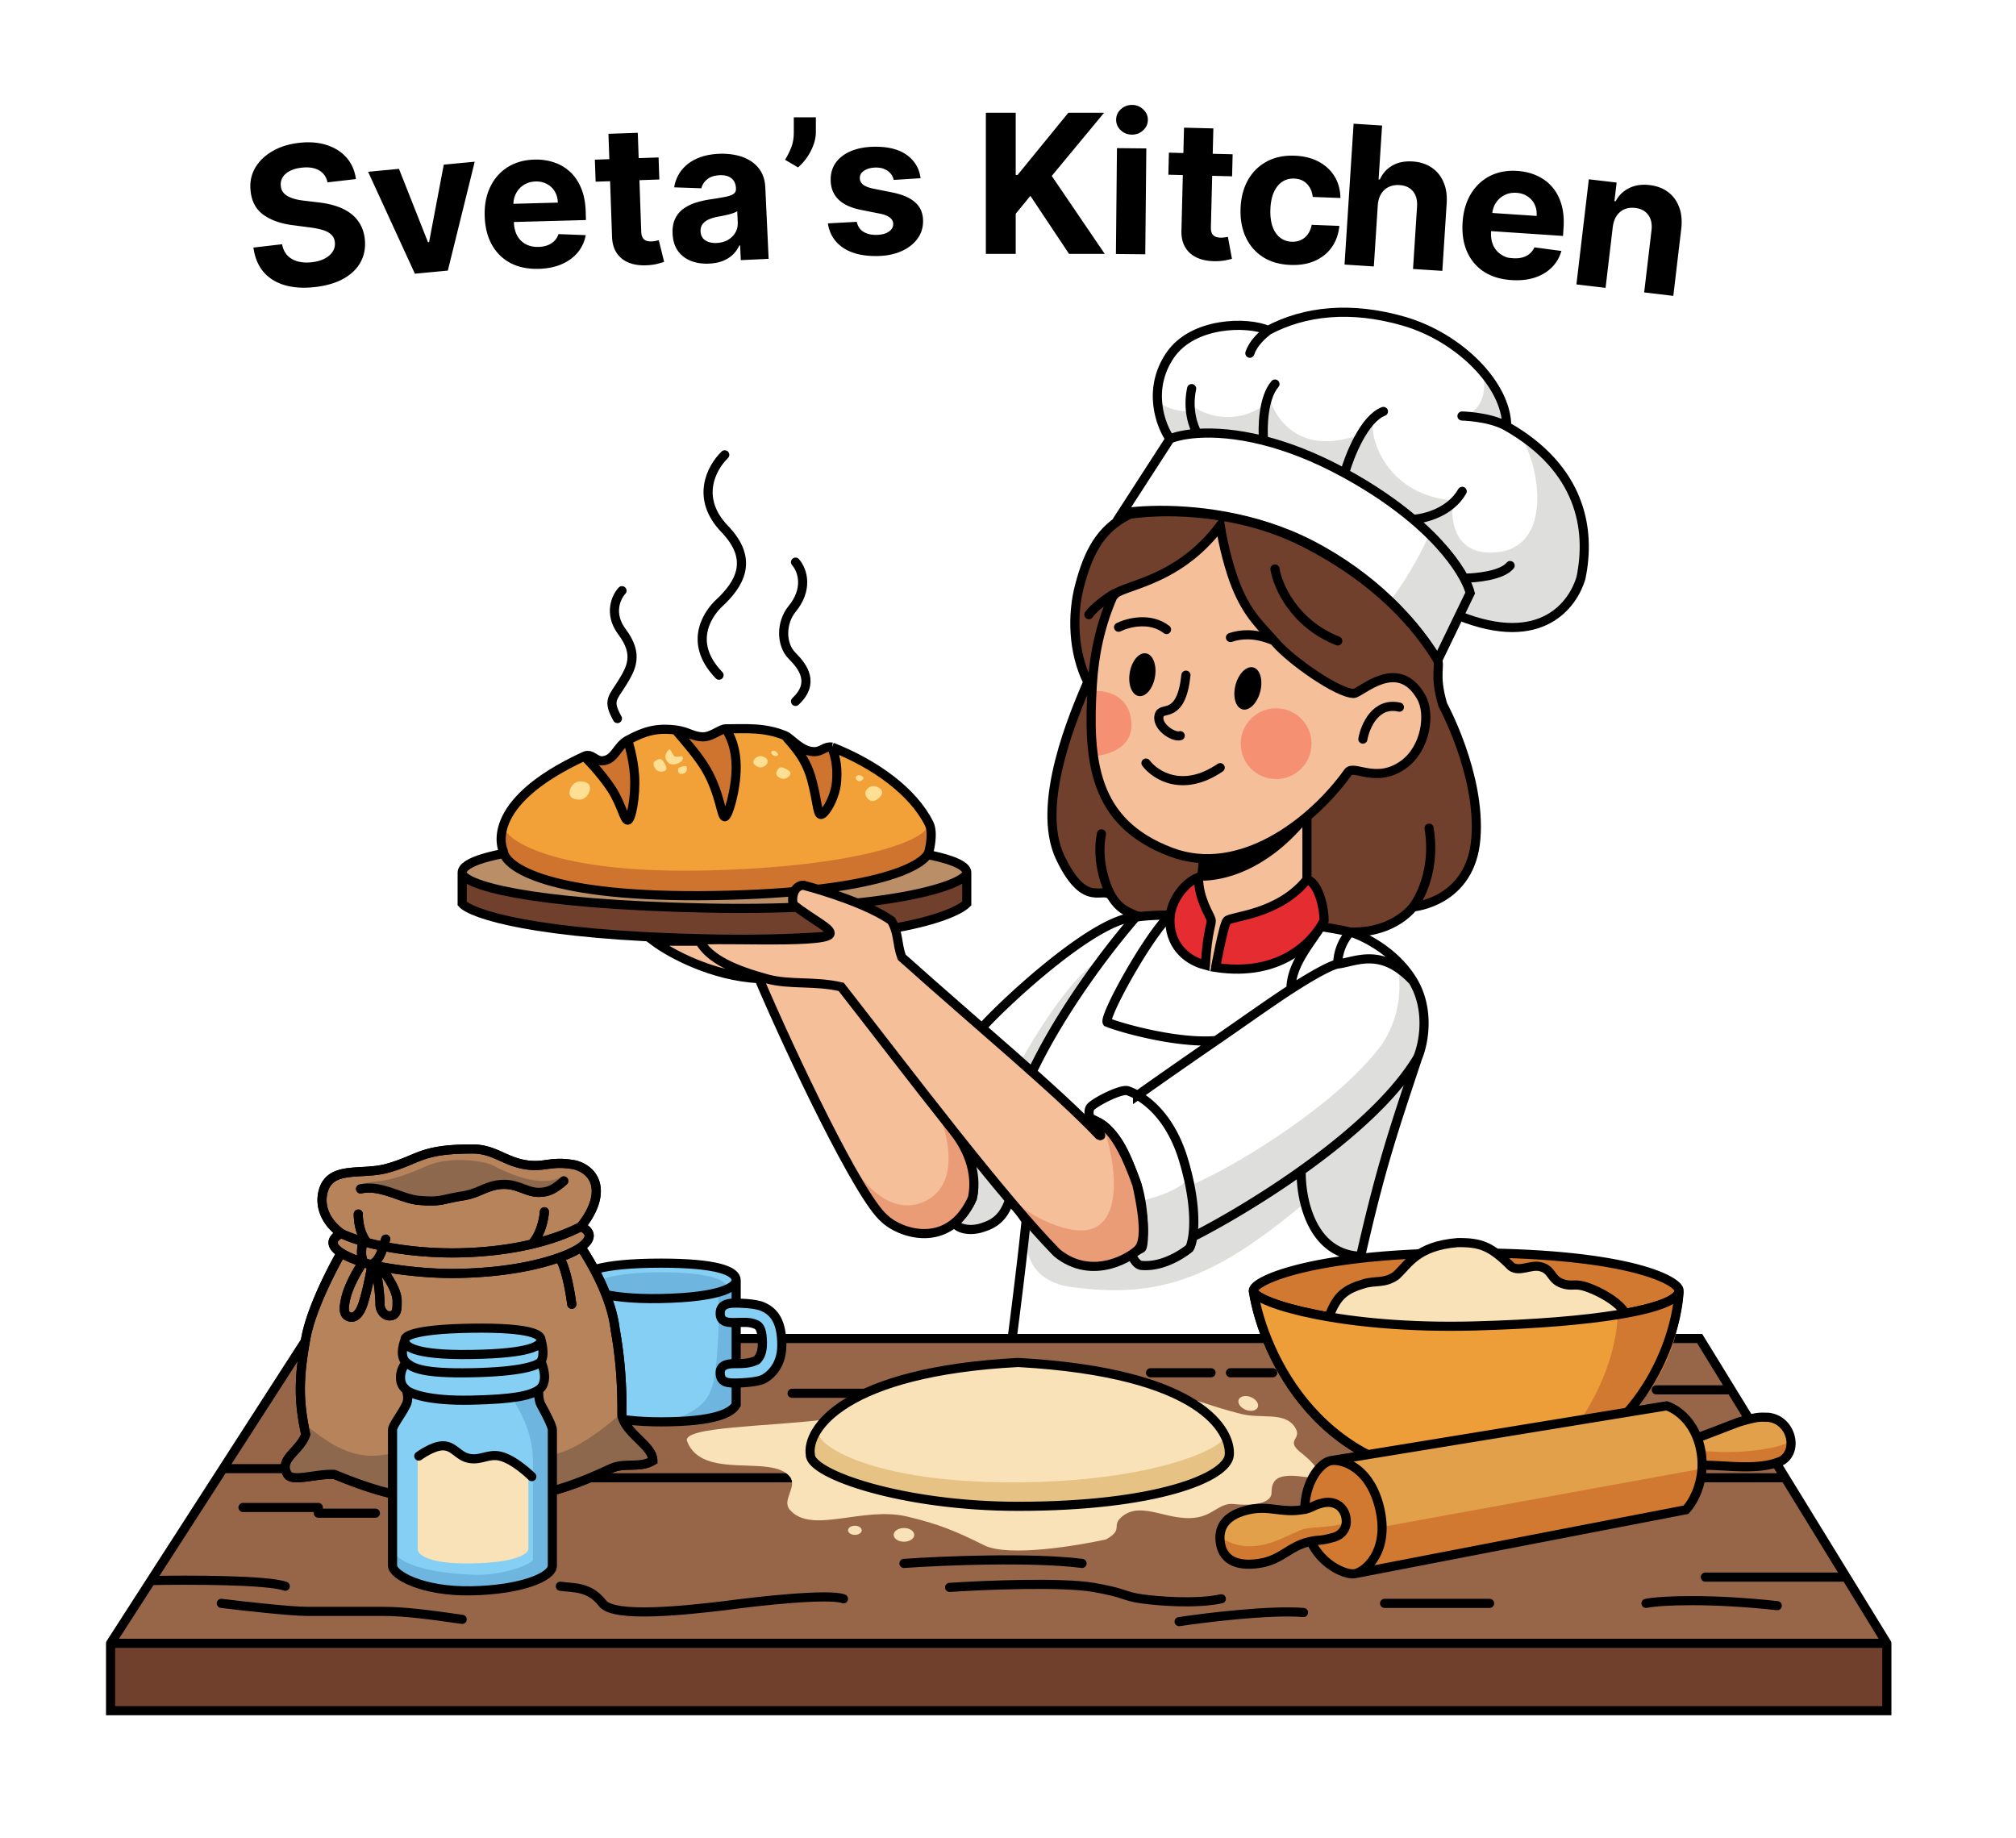 <svg xmlns="http://www.w3.org/2000/svg" fill="none" viewBox="0 0 883 805"><g filter="url(#a)"><path fill="#fff" d="M103.934 49.189c-14.419 14.795-14.502 34-6.5 52.5-5.502 19.5.099 39.077 18 44 19.998 5.5 31.998-2.5 49.5-9 5.998 2.5 13.8 6.309 23 5.5 8.379-.737 10.998-7 23-7 12.001 0 11.121 7.122 21 7 11.204-.139 18.498-11 26.5-11s9.969 7.49 17.5 8.5c7.063.947 11.498 0 18-3 0 0 11.498-4 22.5-2.5 11.001 1.5 12.498 4 17.998 2.5 15.002-6.5 7.502-9.5 19-10 8.5 0 16.24 8.972 30.002 7.5 11.553-1.236 22.498-12.5 27-12.5s6.1 10.1 14.5 12.5c8.399 2.4 21.166-1 26.5-3s12.498 4.5 24.998 0c6.162-2.219 4.5 6 17.502 3-4.002 10-10.977 14.226-14 25-3.483 12.408 4.998 21 0 33-10.002 20.5-26.843 29.737-33 53.5-5.241 20.225 1.771 32.682 0 53.5-.766 9-20.502 44-12.5 65-4.248-2.596-6.142-4.826-9.5-8.5-7.959-8.708-7.999-17.5-14.5-26.5s-25.002-19.5-40.5-22c6.498-25.5-7.167-27.834-4-32.5s8.399-17.8 4-33c-4.4-15.2-20.002-20-33.5-15.5 0-5 0-8.5-6.5-11 9.2-8.8 8.501-26.5 0-33-8.502-6.5-26.677-4.953-38.5 4.5-18.013 14.401-9.002 41.5 2.5 59 4.498 5.5-5 21.5-5 4.5s-13-24-32.502-11c-20.321 13.546-14.332 36.833-9.498 48-7.502 9-7.502 12-6 24-7.274 10.472-14.502 7-29 15-5.502 4-13.002 13.5-15 29.5-9.502 4-15 7-21 16-8.452 14.475 6 42.5 6 42.5 13.498 20 54.499 11.128 89 20 17.498 4.5 35.702 9 40 15 26.498 37 18.782 73.498 54.5 100 8.578 6.365 16.998 8.5 23.498 14-20-2.5-30.498 0-30.498 0s-10.83-9.178-18.5-14c-20.597-12.948-45.5-22-59-20-.167-7.167-1.093-22.405-10-32-10.767-11.598-39-11-39-11s-20.98-8.15-35-8c-15.396.164-30.167 6.666-38 10.5-7.834 3.833-32.48 3.546-41 19-7.846 14.229 5.814 25.496 3 41.5-2.055 11.682-3.964 18.602-10.5 28.5-35.002 53-46.002 71.5-87.5 134.5-1 3-1.468 40.5 0 43 2 19.499 21 18 21 18h784.999s20.73 0 21.5-19c.771-19 0-41.5 0-41.5-1.2-3.6-47-75-47-75-4.5-8.5 2.394-14.5-4.5-24.5-7.927-11.5-22-13-22-13-11.5-13-14.034-19.239-21.5-32.5-5.868-10.426-3.499-22.5-13.5-27.5-34.499-12.5-47.519-7.746-78-12.5-23.499-9.5-21.499-11.5-39-6 7.001-39.5 14.501-44.5 19.5-72 2.273-12.5-14.499-27.542-8-33.5 18.001-16.5 30-24.501 30-51 0-36.501-9.999-45.5-16.5-65 50.501-4.5 61.406-28.025 64-63 2.374-32-19.499-55.5-36.5-65.5-2.499-19.5-7.499-20.5-14-26 4.074-3.968 8.369-3.213 14-4 9.001 4 18.001 7.5 28.5 4 11.118 1.462 18.051 7.569 28.5 3.5 7.501-2.921 14.001-7.5 16.5-15.5 4-20.5 4-29.5 4-49 0-10.5-10.999-21-20.5-24.5-20.5-7-49.5-2.5-49.5-2.5l-.101-.034c-7.447-2.483-12.861-4.287-21.399-4.466-9.533-.2-14.619 6.217-24 4.5-7.301-1.337-10.499-4.5-14.999-8.5-5-17.5-15.5-21.5-27.5-21.5-14.894 0-24 2.5-29.501 21.5-7.999-2-13.499-1.5-18 0-1-1.334-6.665-9.242-13-12-7.698-3.352-15.499-2.5-21.499 0-1.5-4.5-7.358-12.95-15.5-14.5-10.5-2-14.109.565-21.5 5-12.5-2-17.5-1-25.5 3-5-1.667-20.074-8.876-30.5-3-9.817 5.531-14.167 17.666-13.5 25.5-12.378-10.398-15.441-10.5-30.063-10.986l-.437-.014c-6.5-14.5-15.019-19.822-28.5-19.5-19 .452-28 22.5-28 22.5-14-1.5-15.842 5.533-26 4-12.5-10.5-14.941-14.727-27-15-12.575-.285-16.494 11.254-28.5 15-10.914 3.404-29 4-29 4s-9.293-4.743-15.5-4c-6.422.768-12.5 5.5-14.5 8-5-3-7.534-1.89-12-4-8.3-3.921-4-8-18.5-14.5-17.28-6.927-33.508-2.833-46.5 10.5"/></g><path fill="#dededc" d="M520.432 180.188c-5.589 0-12.333-2.333-12.5-5-2 4.8 2.5 12.667 5 16l10-2c0-4.5-.998-9-2.5-9m89.505 81.5c7.591-10.006 14.001-22.666 15.501-26.5 7.999 5.6 14.662 19 16.996 24 0 7.5-12.422 27.5-13.5 26-12.541-17.45-19.755-22.5-18.997-23.5"/><path fill="#dededc" d="M553.933 177.188c-12.557 9.5-27.5 4.667-32 0-1.6 4 .667 9.667 2 12l30 3c-1.999-6 2.501-16.892 0-15"/><path fill="#dededc" d="M595.935 190.188c-26.4 10-37.667-6.833-40-16.5-3.6 6.8-2.834 15.167-2 18.5l35 14c4.499-12 10.499-17.325 7-16"/><path fill="#dededc" d="M636.934 219.188c-28.171-1.841-37.384-25.735-35.5-35.499-6.095 4.696-10.377 19.121-11 22.5l30 21.999c9.5-3.5 20.233-8.755 16.5-9"/><path fill="#dededc" d="M656.934 241.688c-19.494 2.853-21.833-13.5-20.5-21.5l-15.5 8 13 13.5 9.5 16.5-4 11c14.333 8.5 46.635 10 52.5-15 7.6-32.4-13.834-54.5-24.5-61 8.5 17.5 10 45.5-10.5 48.5m-15.999-59.5c9.999-2.801 9.833-13.833 8.5-19 6 4 9.5 17 10.5 23-8.501-3-22-3.159-19-4"/><path stroke="#000" stroke-linecap="round" stroke-width="4" d="m512.434 192.191-21 32.5c3.26-.537 7.7-.976 13-1.127 17.724-.507 45.057 2.193 70 15.127 13.616 7.06 24.647 15.427 33.221 23.497 11.827 11.135 18.976 21.705 21.779 27.503l9.666-20.001m-126.666-77.499c-4.167-6-10-21.7 0-36.5s34-15.001 43-11m-43 47.5c2.592-1.065 6.654-2.017 12-2.382m64.5 17.382c-13.142-7.181-25.087-11.658-35.5-14.29m35.5 14.29c2.166-7.668 8.6-23.803 17-27.003m-17 27.003c12.382 6.766 22.243 13.677 30 20.235m-63.5-82.735c16-8.503 36.228-10.74 59.5-4.001 24.166 7 45 27.827 45 46m-104.5-41.999c-2.667 2.166-6.5 5.497-8 9.997m112.5 32.002c32.5 18.5 37 45 32.5 66.5-3.389 11.305-17 30.998-53.334 16.5m20.834-83c-7.906-4.5-20.834-4.5-19.5-4.5m-1.334 87.5 4.834-9.999c-.42-1.68-1.286-3.884-2.691-6.501m-116.809-63.381c-1.667-2.707-4.5-10.421-2.5-19.621m2.5 19.621c7.38-.503 17.208.112 29 3.092m0 0c-.5-5.737-.2-18.713 5-24.713m60.5 59.238c5-.246 16.3-3.038 21.5-12.238m-21.5 12.238c11.838 10.007 18.778 19.188 22.309 25.764m0 0c5.23 0 16.591-1.102 20.191-5.502"/><path fill="#70402c" d="M202.434 382.188v13.5c4 4.5 31.1 13.9 107.5 15.5s107.5-9.666 113.5-15.5v-13.5c0 5-33.1 17.1-113.5 15.5s-107.5-10.5-107.5-15.5"/><path fill="#ba8e67" d="M309.934 397.688c80.4 1.6 113.5-10.5 113.5-15.5 0-18.499-221-19.5-221 0 0 5 27.1 13.9 107.5 15.5"/><path stroke="#000" stroke-width="4" d="M202.434 382.188v13.5c4 4.5 31.1 13.9 107.5 15.5s107.5-9.666 113.5-15.5v-13.5m-221 0c0 5 27.1 13.9 107.5 15.5s113.5-10.5 113.5-15.5m-221 0c0-19.5 221-18.499 221 0"/><path fill="#f2a038" d="M220.432 372.689s-9.998-20.5 35.5-41.5c3.25-1.5 4.793 2.282 8.002 2 5.528-.487 6.121-6.351 10.998-9 7.37-4.004 12.675-5.522 21-4.5 5.332.654 7.474 2.999 12.002 2.999 4 0 7.5-3.5 10-3.5 8.501.001 16.844-.821 25.998 3.001 2.502 1.044 7.145 7.22 13.002 6.999 3.085-.116 4.5-2.5 7.498-1.999 19.002 7.499 35.502 19.499 42.5 33.5 2.095 4.191 0 12 0 12-1.167 6-21.6 18.3-94 19.5s-91.833-12.5-92.5-19.5"/><path fill="#ce742e" d="M310.43 381.188c-62 1.6-87-11-89.997-19-1.6 4.4 1.164 13 2.997 16 2.834 3.834 24.169 14 87 14 62.502 0 90.5-11.833 96.5-19v-12c-2.498 8-34.5 18.4-96.5 20m-35.498-56.999c-4.877 2.649-5.47 8.513-10.998 9-3.209.282-4.752-3.5-8.002-2 0 0 7.163 7.037 12.002 14.499 4.192 6.466 5.497 13.5 6.998 13.5s3.594-10.384 3.002-19.5c-.523-8.036-3.002-15.499-3.002-15.499m43.002-5.001c-2.5 0-6 3.5-10 3.5-4.528 0-6.67-2.345-12.002-2.999 3.834 4.5 10.073 11.5 13.502 17.499 6 10.5 6.5 20.5 8 20.5s5-12 5-21.5c0-8.999-2.667-14-4.5-17m46.498 8.001c-2.998-.501-4.413 1.883-7.498 1.999-5.857.221-10.5-5.955-13.002-6.999 3.001 3.833 8.774 8.999 11.502 18.999 2.591 9.5 2.5 15 4 15.5s6.423-7 7-14.5c.615-8-1.168-11.999-2.002-14.999"/><path stroke="#000" stroke-width="4" d="M255.932 331.189c-45.498 21-35.5 41.5-35.5 41.5.667 7 20.1 20.7 92.5 19.5s92.833-13.5 94-19.5c0 0 2.095-7.809 0-12-6.998-14.001-23.498-26.001-42.5-33.5m-108.5 4c3.25-1.5 4.793 2.282 8.002 2 5.528-.487 6.121-6.351 10.998-9m-19 7s7.163 7.037 12.002 14.499c4.192 6.466 5.497 13.5 6.998 13.5s3.594-10.384 3.002-19.5c-.523-8.036-3.002-15.499-3.002-15.499m89.5 3c-2.998-.501-4.413 1.883-7.498 1.999-5.857.221-10.5-5.955-13.002-6.999m20.5 5c.834 3 2.617 6.999 2.002 14.999-.577 7.5-5.5 15-7 14.5s-1.409-6-4-15.5c-2.728-10-8.501-15.166-11.502-18.999m0 0c-9.154-3.822-17.497-3-25.998-3.001m0 0c-2.5 0-6 3.5-10 3.5-4.528 0-6.67-2.345-12.002-2.999m22.002-.501c1.833 3 4.5 8.001 4.5 17 0 9.5-3.5 21.5-5 21.5s-2-10-8-20.5c-3.429-5.999-9.668-12.999-13.502-17.499m0 0c-8.325-1.022-13.63.496-21 4.5"/><path fill="#ffdf93" d="M258.434 345.188c0 2.21-2.015 5-4.5 5-2.486 0-4.5-.79-4.5-3s2.014-5 4.5-5c2.485 0 4.5.791 4.5 3m77.717-11.113c-.491 1.291-2.366 2.443-3.915 1.854-1.548-.59-2.628-1.53-2.137-2.82s2.367-2.443 3.916-1.853c1.548.589 2.628 1.529 2.136 2.819m50.147 13.616c-.556 1.46-3.037 3.693-4.864 2.997-1.828-.695-2.814-2.734-2.258-4.195.555-1.46 2.739-2.741 4.567-2.045s3.111 1.783 2.555 3.243m-8.163-6.721c-.219.576-1.296 1.42-2.142 1.098-.847-.322-1.341-1.167-1.122-1.743s1.182-1.042 2.029-.72c.846.322 1.454.789 1.235 1.365m-37.484-10.2c-.354.428-1.342.52-2.01-.032-.667-.553-1.081-1.154-.727-1.582.354-.427 1.342-.52 2.009.033.668.553 1.082 1.154.728 1.581m5.502 8.305c-.491 1.291-2.367 2.443-3.916 1.854-1.548-.59-2.628-1.529-2.136-2.82.491-1.29 1.284-2.51 2.833-1.92 1.548.589 3.71 1.596 3.219 2.886m-45.365-3.091c.285.974-.235 2.462-1.321 2.78-1.087.317-2.069.226-2.354-.748s-.266-1.715.821-2.032c1.086-.318 2.57-.974 2.854 0m-2.073-2.795c-.905 1.026-4.22 2.376-5.781.999-1.562-1.376-2.122-2.935-.694-5.055 1.428-2.121 1.599 0 2.927 1.878 1.562 1.377 5-1.5 3.548 2.178m-7.252 4.222c-1.118.81-3.319.744-4.29-.598s-1.359-2.72-.24-3.529c1.118-.81 2.451-1.395 3.422-.052s2.227 3.369 1.108 4.179"/><path stroke="#000" stroke-linecap="round" stroke-width="4" d="M272.435 258.688c-2.5 2.667-6 10 0 18 7.5 10 4 16 0 22.5s-6.5 7.5-2 15.5m46.997-115.5c-5.834 5.667-12.973 19.029 0 32.5 12.999 13.5 6.502 24.135-2.5 32.5-3.766 3.5-14.5 16.5 0 31.5m33.502-49.5c3.333 3.834 5.5 12-1.5 20.5-4.844 5.883-5.001 15.5 0 20.5 5 5 10 12 1.5 20"/><path fill="#70402c" d="M570.434 237.188c-27-13.5-58-14.5-75.5-12-13.6 6.4-18.501 18-22 31s-3.001 29.5 3.499 42.5c-5.501 13-23.292 53.5-11.999 77 11.297 23.5 19 11.5 22.5 17s6.5 6.385 10 8c6.5 3 68 7.5 96 7.5 18 0 26-11 26-11s25.304-2 27.5-30-14.5-58.5-14.5-58.5c-4-13.5-.762-17.137-2.5-20-8.5-14-25.864-34.932-59-51.5"/><path stroke="#000" stroke-linecap="round" stroke-width="4" d="M618.934 397.188s25.304-2 27.5-30-14.5-58.5-14.5-58.5c-4-13.5-.762-17.137-2.5-20-8.5-14-25.864-34.932-59-51.5-27-13.5-58-14.5-75.5-12-13.6 6.4-18.501 18-22 31s-3.001 29.5 3.499 42.5c-5.501 13-23.292 53.5-11.999 77 11.297 23.5 19 11.5 22.5 17m132 4.5s-8 11-26 11c-28 0-89.5-4.5-96-7.5-3.5-1.615-6.5-2.5-10-8m132 4.5s10.5-13 7-34.5m-139 30c-1.909-3-7-15-4.5-27.5m76-116c1.166 7.334 8.3 23.9 27.5 31.5"/><path fill="#f4bf99" d="M558.936 281.688c6.566 7.569 27 22 33.999 22 3.001 0 19.16-16.5 29.5 1.5 4.308 7.5 1.957 22.529-7.499 29.5-12 8.848-22.001 0-24.5 3.5-16.116 22.573-47.742 46.214-77.501 35-34.502-13-36.501-40.499-34.5-73.5.788-13 3.498-26 9-38.5.202-.458.598-.875 1.166-1.273 5.627-3.945 28.121-6.112 45.833-29.727 1.5 9.5 4.361 20 7 26.5 5.277 13 10.937 17.432 17.502 25"/><path fill="#f69072" d="M495.432 315.188c-1.551-11.886-12.833-12.833-16-12.5-2 6.8-.833 21.834 0 28.5 7.5-.833 17.502-4.5 16-16"/><circle cx="558.934" cy="325.688" r="15.5" fill="#f69072"/><path stroke="#000" stroke-linecap="round" stroke-width="4" d="M487.435 261.188c-5.502 12.5-8.212 25.5-9 38.5-2.001 33.001-.002 60.5 34.5 73.5 29.759 11.214 61.385-12.427 77.501-35 2.499-3.5 12.5 5.348 24.5-3.5 9.456-6.971 11.807-22 7.499-29.5-10.34-18-26.499-1.5-29.5-1.5-6.999 0-27.433-14.431-33.999-22-6.565-7.568-12.225-12-17.502-25-2.639-6.5-5.5-17-7-26.5-19.5 26-44.798 26-46.999 31Zm0 0c4.999-4.5-7.501 3.5-10.501 8"/><path stroke="#000" stroke-linecap="round" stroke-width="4" d="M489.934 274.689c4-2 13.8-4.6 21 1m28 3.5c4.5-1.501 10.5-2 18 1m-55 53.999c4 5.334 16.1 13.2 32.5 2m62.5-12.499c1-5.667 5.6-16.4 16-14"/><ellipse cx="500.354" cy="295.481" fill="#000" rx="5.602" ry="9.483" transform="rotate(9.72 500.354 295.481)"/><ellipse cx="546.557" cy="301.48" fill="#000" rx="5.602" ry="9.483" transform="rotate(14.398 546.557 301.48)"/><path stroke="#000" stroke-linecap="round" stroke-width="4" d="M519.434 295.688c-2 19-10.138 14-11.501 17-2.272 5 6.001 10.5 9.001 9.5m6.5 97.36 3.61-42.759c21.044 1.61 39.028-10.396 45.39-16.601v51.814c0 10.564-45.39 17.103-49 7.546Z"/><path fill="#fff" d="M430.934 449.188c10.5-11.499 49.5-47.5 66.5-47.5 3.611-.619 8.819-.918 15-.96 18.849-.128 46.747 2.143 66 5.067 5.028.763 9.467 1.572 13 2.393 6 1.834 19.9 8.701 27.5 21.501s4.5 27.666 2 33.5c-10.143 30.697-15.904 46.858-24.987 86.999-2.259 9.986-4.724 21.455-7.513 35.001-1.413 6.867-92.288 5.059-143.133 4.047l-2.367-.047s4.5-34.501 6.5-54.5c-2.15-3.403 0-5.501-6-10.001-2-1-1.5 9-12 12.5-7.5 3-14.002.001-13-2.499s4.713-4.394 6.5-8c4.648-9.378-3.649-16.04-4-26.5-.678-20.285 10-51.001 10-51.001"/><path fill="#dededc" d="M480.434 421.188c-11.2 6.801-26.667 31.5-33 43l4.5 4c12.5-26.5 32-49.125 28.5-47m39.5 95.5c-4 4.8-14.667 8-19.5 9 1 17.5 0 20-5.5 23 .944 11.808 18.666 2.834 26.5-3 1.166-11.666 2.5-33.8-1.5-29"/><path fill="#dededc" d="M605.434 457.188c-18.565 25.27-61.667 52.334-84 62 2.4 7.2 1 18 0 22.501 28.833-15.667 88.9-53 98.5-77s-2.5-35.501-7.5-40.001c1 6.5 1.5 19.5-7 32.5m-164 69.5c0 12.5-20 13-22.5 8.5l7.5-14.5-6-19.5c7 7.5 21 15.193 21 25.5"/><path fill="#dededc" d="M469.435 563.688c-18-2.4-21.501-15.5-19.5-27l72.499 5.5 96-73-23 81.5c-7.5-1.5-20.5-8.5-25-23-39 32.5-63 41.067-100.999 36"/><path stroke="#000" stroke-linecap="round" stroke-width="4" d="M497.434 401.688c-17 0-56 36.001-66.5 47.5 0 0-10.678 30.716-10 51.001.351 10.46 8.648 17.122 4 26.5-1.787 3.606-5.497 5.5-6.5 8-1.002 2.5 5.5 5.499 13 2.499 10.5-3.5 10-13.5 12-12.5m54-123c-24 27.667-68.4 91-54 123m54-123c3.611-.619 8.819-.918 15-.96m79 7.46c6 1.834 19.9 8.701 27.5 21.501m-27.5-21.501c-1.833 1.834-5.5 7.2-5.5 14m5.5-14c-3.533-.821-7.972-1.63-13-2.393m40.5 23.894c7.6 12.8 4.5 27.666 2 33.5m-2-33.5c-13.999-15-25-8.501-33-7.501m35 41.001c-10.422 17.441-30.641 34.996-51 49.491m51-49.491c-10.143 30.697-15.904 46.858-24.987 86.999m-152.513-25.5c2.25 5 3.85 6.598 6 10.001-2 19.999-6.5 54.5-6.5 54.5 50.334 1 144.064 2.975 145.5-4 2.789-13.546 5.254-25.015 7.513-35.001m-97.699-70.5c-1.989-1.146-3.537-1.741-4.314-2-3-1-15.5 5.5-16.5 7.5s0 4.5 0 4.5c11 4.5 15 14 20 27.5 4.001 10.8 4 28.5 2.5 29.5l-4.5 2.5s1.883 4.763 4.5 5c11 1 21-7.5 21-7.5.464-.618 1.071-2.29 1.482-5m-24.168-62c5.693 3.282 14.998 11.086 20.186 28.5 4.834 16.23 4.899 27.452 3.982 33.5m-24.168-62a2778 2778 0 0 1 34.428-24m53.258-33.5c-2.295.287-9.304 3.768-20.5 11m-43.018 108.5c11.553-5.853 29.59-16.244 47.518-29.008m0 0c-.325 12.17 4.424 36.708 26.013 37.508m-17.513-144.393c-4 6.893-13 16.393-13 27.393m13-27.393c-19.253-2.924-47.151-5.195-66-5.067m53 32.46c-9.249 5.975-21.83 15.01-32.758 22.5m-20.242-54.96c-10.5 10.46-29 44.46-27.5 46.96 6 2.5 31.161 9.5 47.742 8"/><path fill="#f4bf99" d="M570.434 412.383c0 10.234-43.537 16.569-47 7.31l3.463-41.423c6.012 0 24.242-3.04 33.642-8.665 4.391-2.627 7.8-5.353 9.895-7.417z"/><path fill="#000" stroke="#000" stroke-linecap="round" d="M526.434 385.188v-8.868c17.457 1.927 47.669-19.132 44.81-15.766-17.457 20.557-35.58 24.634-44.81 24.634Z"/><path fill="#e52c31" stroke="#000" stroke-linecap="round" stroke-width="4" d="M530.434 402.688c-.5-2-5.499-9-5.499-18.5-5.501 2-12.317 9.783-12.5 18.5-.213 10.154 5.998 17.5 15.499 20 .999-16 3-18 2.5-20Zm7 .5c-1.5 1.5-5 20.5-5 20.5 28.8 4.4 43.166-11.833 47.5-20.5 0-6.999-3-16.999-7.5-18-12.5 15.5-33 16-35 18Z"/><path fill="#f4bf99" d="M394.935 419.188c33.501 30 67.999 58.5 86.499 78 3 1.5-4.5-6.5-2.5-6.5 8.5 2 14.499 15.5 19 28 4 18 3.23 25 1 28s-29.5 10.5-36 2c-24.5-25-66-80-94.499-116.5-11.857-2.711-22.501-.763-32.501-3.5-14.001-3.831-25-8.5-29.501-16.5-.904-2 54 1.5 57-3 1.5-2.25-6.997-6-15.998-13-.999-4.5 1.001-8.5 4.5-8.5 9.5 2.5 28.501 8.5 38.5 15.5 3.245 5.621 2.323 9.886 4.5 16"/><path fill="#ea9c77" d="M479.434 537.688c-10 4.595-29-5.5-35.5-12l22 25.5c4 2.5 18.098 5.12 34-5 3-23.5-6.5-43.5-17-53 4.833 11.667 9.5 38.528-3.5 44.5"/><path fill="#f4bf99" d="M305.934 412.188h-16.5c4.4 8 23.5 12.334 32.5 13.5zm80 119.5c-7.6-2.8-38.5-70.166-53-103.5l35.5 3.5 53.5 68.5 4.5 17c-.334 6-3.6 18.5-14 20.5-13 2.5-18.5 0-26.5-6"/><path fill="#ea9c77" d="M404.934 526.188c-15.6 7.2-28.834-10-33.5-19.5 6 19.5 22.5 42 46.5 28.5 15-10.5 2.166-38.833-7-48 4.5 10 9.6 31.8-6 39"/><path stroke="#000" stroke-linecap="round" stroke-width="4" d="M306.433 412.188c-.904-2 54 1.5 57-3 1.5-2.25-6.997-6-15.998-13-.999-4.5 1.001-8.5 4.5-8.5 9.5 2.5 28.501 8.5 38.5 15.5 3.245 5.621 2.323 9.886 4.5 16 33.501 30 67.999 58.5 86.499 78 3 1.5-4.5-6.5-2.5-6.5 8.5 2 14.499 15.5 19 28 4 18 3.23 25 1 28s-20 15-36 2c-12.071-12.317-28.27-31.917-45.006-53m-111.495-83.5c4.501 8 15.5 12.669 29.501 16.5m-29.501-16.5h-19.999c6.942 5.207 25.387 15.344 46 16.409m3.5.091c10 2.737 20.644.789 32.501 3.5 14.457 18.517 32.26 41.794 49.493 63.5m-81.994-67q-1.76 0-3.5-.091m0 0c14 32.864 44 96.091 55 105.091 6 6 28 14.5 38.5-9 2.5-12-3-22.719-8.006-29"/><path fill="#70402c" d="M48.434 719.688v29.5h778v-29.5z"/><path fill="#976648" d="M48.434 719.688h778l-17.813-29-26.719-43.5-23.648-38.5-13.82-22.5h-610l-36.72 57-31.565 49z"/><path stroke="#000" stroke-linecap="round" stroke-width="4" d="M48.434 719.688v29.5h778v-29.5m-778 0h778m-778 0 17.715-27.5m760.285 27.5-17.813-29m-742.472 1.5c16.428-.333 51.185-.3 58.785 2.5m-58.785-2.5 31.566-49m-.781 59c9.5 1.167 30.3 3.5 37.5 3.5h33c10 0 21 1.5 35 3.5m43-14.5c5.5.834 12.636-.123 18.5 7.5 5 6.5 36.666 3 53.5 1 14.666-2 45.6-5.4 52-3m26.5-15.5c16.666-1.166 55.6-2.8 78 0m-58 10.5c15.166-1 49-2.4 63 0s13 3.858 21 5c7 1 23.8 2.4 35 0m-18.5 10c12.166-1.833 40.1-5.2 54.5-4m35.5-4h46m68.5 0c6.666-1.333 28.3-2.2 57.5 1m-31.5-12.5h61.687m0 0-26.719-43.5m-56.468-38.5h32.82m0 0-13.82-22.5h-610l-36.72 57m660.54-34.5 23.648 38.5m-242.968-46h18.5m-53.5 0h26.5m-183.5 9h33m-130 37h97m-217.5-4h-31.72m8.72 17h33m0 2.5h25m576.5-15.5h40.968"/><path fill="#ee9d38" d="M625.933 581.688c-45.6-.4-70-10.166-76.5-15-1.5 3.5 10 33 20.5 47 8.4 11.2 27.834 23 36.5 27.5 17.834 4.167 55.7 10.4 64.5 2 11-10.5 16.5-17 26.5-32.5 8-12.4 11-27.833 11.5-34-8.666 1.834-37.4 5.4-83 5"/><path fill="#d17930" d="m735.408 565.54.026-.351c0-4-20.3-16.1-89.5-16.5s-97 11.999-97 16.5l.052.335c1.581 5.183 38.641 16.73 96.948 15.165 26.881-.722 47.72-2.522 62.5-4.923 17.44-2.833 26.442-6.503 26.974-10.226"/><path fill="#d17930" d="M735.408 565.54c-.532 3.723-9.534 7.393-26.974 10.226 1.5 14.922-16.5 53.422-41.5 69.004 50.331-10.907 66.712-55.481 68.474-79.23"/><path stroke="#000" stroke-linecap="round" stroke-width="4" d="M735.434 565.189c0-4-20.3-16.1-89.5-16.5s-97 11.999-97 16.5m186.5 0-.026.351m.026-.351q0 .175-.026.351m-186.474-.351.052.335m-.052-.335q0 .162.052.335m186.422.016c-.532 3.723-9.534 7.393-26.974 10.226m26.974-10.226c-1.762 23.749-18.143 68.323-68.474 79.23m-117.948-79.246c1.581 5.183 38.641 16.73 96.948 15.165 26.881-.722 47.72-2.522 62.5-4.923m-159.448-10.242c4.484 28.106 30.015 83.258 96.948 81.665 7.581-.181 14.568-1.025 21-2.419m41.5-69.004c1.5 14.922-16.5 53.422-41.5 69.004"/><path fill="#f9e2b7" stroke="#000" stroke-linecap="round" stroke-width="4" d="M693.433 563.188c7.088 1.864 24.801 11.1 18.001 19.5s-56.5 6-73.001 6c-14.999-1-64.349 7.551-56-13 3.326-8.186 6.529-10.986 15.001-13.5 5.054-1.499 9 0 14-3.5 5.501-5 9-13 26.999-14.5 10.051-.094 14.501 1.5 23.5 10.5 3.501 2.5 8.42-.88 12.501 0 5.668 1.224 4.498 5.666 10 7.5 3.89 1.297 5.033-.042 8.999 1Z"/><path fill="#ee9d38" d="M625.933 581.688c-45.6-.4-70-10.166-76.5-15-1.5 3.5 10 33 20.5 47 8.4 11.2 27.834 23 36.5 27.5 17.834 4.167 55.7 10.4 64.5 2 11-10.5 16.5-17 26.5-32.5 8-12.4 11-27.833 11.5-34-8.666 1.834-37.4 5.4-83 5"/><path fill="#ed9e39" d="m548.934 565.188.052.336c1.581 5.183 38.641 16.73 96.948 15.164 26.881-.721 47.72-2.521 62.5-4.922 17.44-2.833 26.442-6.503 26.974-10.226-1.474 27.148-24.474 81.648-89.474 81.648-66.933 1.594-92.464-53.558-96.948-81.664a1.2 1.2 0 0 1-.052-.336"/><path fill="#d17930" d="M672.934 643.188c27.501-23 35.667-53.833 35.5-67.5 17.201-1.2 19.499-4.5 27.5-8.5.003 59-66.334 78.789-63 76"/><path stroke="#000" stroke-linecap="round" stroke-width="4" d="m548.986 565.524-.052-.336q0 .163.052.336Zm0 0c1.581 5.183 38.641 16.73 96.948 15.164 26.881-.721 47.72-2.521 62.5-4.922 17.44-2.833 26.442-6.503 26.974-10.226-1.474 27.148-24.474 81.648-89.474 81.648-66.933 1.594-92.464-53.558-96.948-81.664Z"/><path fill="#f9e2b7" d="M300.934 631.189c-2.489-6.5 36.48-6.401 60-9.5 60.33-7.95 95.664-21.071 155.5-10 11.038 2.042 12 3.687 27 7.499 9.135 2.322 18.85-.999 23.5 5.501 4.292 5.999-5 5.499 3.5 12 0 0 15.5 12.114 0 10-11-1.501-13.5 1.4-13.5 7s-11 5.666-16.5 5-8.633 3.997-14.5 5.5c-13.052 3.343-25.5-7.501-34.5 0-5 4.167 1 5.499-7 9.999-11.5 2.501-42.5 8-53.5 2.501-12.489-6.245-19.92-9.25-33.5-12.5-19.593-4.69-42 8-51.5-3-3.701-4.286 3.537-10.079 0-14.5-8-10-38.353 1.857-45-15.5"/><path fill="#f9e2b7" d="M445.935 596.688c-76.001 4-92.833 29.167-91 40.5 0 8.5 40.471 22.501 91 22.501 59.999 0 91.698-12.5 92.499-22.501.8-10-11.5-36-92.499-40.5"/><path fill="#e6c285" d="M443.434 649.188c-62.8 0-86.75-16.75-85-22.5l-3.5 11.5c3.5 7 27.5 18.5 88.5 22 68-1.2 91.666-15.166 95-22l-2-9.5c1 4.75-30.2 20.5-93 20.5"/><path stroke="#000" stroke-linecap="round" stroke-width="4" d="M445.935 596.688c-76.001 4-92.833 29.167-91 40.5 0 8.5 40.471 22.501 91 22.501 59.999 0 91.698-12.5 92.499-22.501.8-10-11.5-36-92.499-40.5Z"/><ellipse cx="395.934" cy="672.188" fill="#f9e2b7" rx="4.5" ry="3"/><ellipse cx="374.434" cy="670.188" fill="#f9e2b7" rx="3" ry="2"/><ellipse cx="546.722" cy="614.631" fill="#f9e2b7" rx="4.5" ry="3" transform="rotate(21.532 546.722 614.631)"/><path fill="#e2a04b" d="M593.435 689.189c4.5-.869 15.5-7.501 11-28-4.5-20.5-16.5-22.317-21.501-21.5l147.001-24.001c3.373.984 10.015 5.071 13.454 14 5.682-2 17.163-6.593 18.546-7 8.5-2.5 9-1.666 13-1 6 1 11 13 5.5 18.001-10 4.499-23 1.999-34.93 1.999-.119 9.588-4.463 16.757-7.07 19.501z"/><path fill="#d17930" d="m745.434 643.188-140 25.5c0 8-5.334 16.334-8 19.5 0 0 108-19.5 142.5-28 5.5-6.5 5.5-17 5.5-17m38-11.499c-7.879 3.939-28 5.166-38.5 3.5 0 0 .499 2.499.5 6.499 35 3 36-2.999 36-2.999 2 0 4-8.001 2-7"/><path fill="#d17930" d="M604.432 660.688c-2.4-14-15-19.5-21-20.5-6.5 3-13.499 8.5-11.498 28.5 5.998 16.5 17.498 21 22.498 20.5s13-11 10-28.5"/><path stroke="#000" stroke-linecap="round" stroke-width="4" d="M582.934 639.689c-5.004.816-13.592 11.41-11 28 2.499 15.999 17.001 22.368 21.501 21.5m-10.501-49.5c5.001-.817 17.44 3 21.501 21.5 4.061 18.499-6.5 27.131-11 28m-10.501-49.5 147.001-24.001c3.373.984 10.015 5.071 13.454 14m-149.954 59.501 145-28c2.607-2.744 6.952-9.913 7.07-19.501m-2.116-12a31 31 0 0 1 1.546 5.5 33 33 0 0 1 .57 6.5m-2.116-12c5.682-2 17.163-6.593 18.546-7 8.5-2.5 8.999-2 12.499-2 10 1 13.5 14.5 6.001 19.001-10 4.499-23 1.999-34.93 1.999"/><path fill="#e2a04b" d="M570.434 661.189c-9.5 1.499-14.499-2.001-23.5 0-9.002 2-13.358 6.721-12.5 14 .922 7.817 7 11 17.001 9.499s12.979-7.402 21.999-9.499c4.977-1.158 6 .999 13-1.001 3-2 4.516-3.5 3-9.999-1.165-5.001-3.999-8.5-8.5-7.5s-6.093 3.804-10.5 4.5"/><path fill="#d17930" d="M547.435 677.188c-8.501 0-12.999-4.499-12.999-3.499 0 0-2 14 18.499 11 8.381-1.227 11.367-7.129 19.5-9.5 5.701-1.663 11.998-1.001 14.499-3.501s3.072-6.5 2.501-5.5c-1.601 2.8-14.501 2.301-18.5 3.5-5.001 1.5-13.867 7.5-23.5 7.5"/><path stroke="#000" stroke-linecap="round" stroke-width="4" d="M570.434 661.188c-9.5 1.5-14.499-2-23.5 0-9.002 2.001-13.358 6.721-12.5 14 .922 7.817 7 11 17.001 9.5s12.979-7.402 21.999-9.5c4.977-1.157 4 0 11-2 3-.857 6.166-3.999 5-9-1.165-5-5.5-7-10-6-4.501 1-4.593 2.305-9 3Z"/><path fill="#84cff3" d="M289.434 553.188c23.2 0 33 3.5 33 7.5v54.5c-2 3.5-9 7.5-33 7.5-21.615 0-33.5-4.5-35.5-7.5v-54.5c0-3.5 12.3-7.5 35.5-7.5"/><path fill="#84cff3" d="M289.434 553.188c23.2 0 33 3.5 33 7.5 0 3-13 8-33 8-20.416 0-35.5-4.5-35.5-8s12.3-7.5 35.5-7.5"/><path fill="#6eb6df" d="M289.528 557.188c20.322 0 28.906 3.162 28.906 6.775 0 2.709-11.387 5.225-28.906 5.225-17.882 0-31.094-2.064-31.094-5.225 0-3.162 10.773-6.775 31.094-6.775"/><path fill="#6eb6df" d="M311.937 607.188c1.9-4.757 3.665-28.5 2.499-41.5l7.501-3v53c-4.503 6-17.503 6-17.503 6-8 1-12.5 1-9.498 0 15.001-4.998 16.003-12 17.001-14.5"/><path stroke="#000" stroke-linecap="round" stroke-width="4" d="M322.434 560.688c0-4-8-7.5-33-7.5-26.5 0-35.5 4-35.5 7.5m68.5 0c0 3-7 7.5-33 8-25.496.491-35.5-4.5-35.5-8m68.5 0v54.5c-2 3.5-9 7.5-33 7.5-21.615 0-33.5-4.5-35.5-7.5v-54.5"/><path fill="#84cff3" stroke="#000" stroke-width="4" d="M315.434 575.188c0-4.499 4.5-4.5 7-4.5 0 0 8 0 11.5 1.5 5.5 2.358 8.5 7 8.5 17s-6.5 14.158-8.5 15c-2.5 1.053-8.7 1.5-11.5 1.5-3.5 0-7 0-7-4.5 0-4 4.5-4 7-4s6 0 9-1.5c1.5-1.5 2.5-3.5 2.5-7.5 0-5-1-7.25-2.5-8-3-1.5-6.5-1-9-1s-7 .5-7-4Z"/><path fill="#b6835b" d="M251.932 510.188c10.501 3 13.001 14.001 2.5 27 0 0 8.16 3 0 9 0 0 13.001 18.5 15.002 36 3 16.5 3 30 3 38 2 8 13.499 13 13.499 19.5-5.999 3.5-12.199.56-18.5 3.5-22.499 10.5-36.253 13.542-60.501 14-24.045.455-37.499-2-60.499-11.5-7.997-.374-18.418 3.5-20.5 0-4.063-6.831 5.455-9.97 8.001-17.5-3.5-15.5-2.829-26.24 0-42 2.793-15.566 15.498-37.5 15.498-37.5-7.999-5.148 0-8.5 0-8.5-7.998-6-9.18-13-7.999-18 2.833-11.999 16.668-7.401 28-10.5 14.438-3.947 14.5-8.5 37.499-8.5 9.764.001 14.319 5.74 24 7 8.133 1.059 10.501-1.999 21 0"/><path stroke="#000" stroke-linecap="round" stroke-width="4" d="M149.432 540.188c-7.998-6-9.18-13-7.999-18 2.833-11.999 16.668-7.401 28-10.5 14.438-3.947 14.5-8.5 37.499-8.5 9.764.001 14.319 5.74 24 7 8.133 1.059 10.501-1.999 21 0 10.501 3 13.001 14.001 2.5 27m-105 3s-7.999 3.352 0 8.5m0-8.5c2.624 1.25 5.84 2.421 9.502 3.471m95.498-6.471s8.16 3 0 9m0-9c-6.094 3.161-13.36 5.755-21.498 7.676m-83.502 3.824s-12.705 21.934-15.498 37.5c-2.829 15.76-3.5 26.5 0 42-2.546 7.53-12.064 10.669-8.001 17.5 2.082 3.5 12.503-.374 20.5 0 23 9.5 36.454 11.955 60.499 11.5 24.248-.458 38.002-3.5 60.501-14 6.301-2.94 12.501 0 18.5-3.5 0-6.5-11.499-11.5-13.499-19.5 0-8 0-21.5-3-38-2.001-17.5-15.002-36-15.002-36m-105 2.5c1.779 1.145 4.886 2.665 9.502 4.13m95.498-6.63c-1.824 1.342-5.012 2.97-9.498 4.574m-87-30.074c9-2 17.823 4.338 25.5 5 9.921.857 9.663-.447 19.5-2 7.206-1.137 10.704-5.027 18-5 6.015.023 9.998 3.5 15 3.5 4.718 0 7.432-1.911 11-5m3.5 54c-.667-5.284-2.7-16.767-5.5-20.426m0 0c-9.45 3.38-24.658 6.655-45.002 6.926-12.913.173-25.64-1.494-33.498-3m72-24c-.167 2.951-1.5 9.916-5.5 14.176m0 0c-9.891 2.334-21.07 3.674-33.002 3.824-11.225.142-22.452-.978-31.998-2.872m-11-14.128c-.054 2.667.656 8.9 3.92 12.5m0 0a90 90 0 0 1-1.92-.529m1.92.529c2.226.59 4.596 1.135 7.08 1.628m-9-2.157c-.72 3.15-1.344 9.507 1.92 9.739m0 0c1.36.848 4.68.519 7.08-7.582m-7.08 7.582a69 69 0 0 1-1.92-.58m1.92.58q.999.288 2.08.568m5-8.15 1-3.128m-10 10.13s-6 8.87-7.5 15.87c-.666 3.109-1.516 6.995 1.5 8 3.015 1.006 5-2.5 6-5.5 2.183-6.55 4-17.222 4-17.222m0 0q.73.19 1.5.374m0 0s2 10.223 2 16.848c0 3 2.305 5.605 5 5 2.653-.595 2.5-3.5 2.5-6.5 0-5.945-7.5-15-7.5-15m-2-.348c1.404.337.403.043 2 .348"/><path fill="#8e684d" d="M147.932 633.688c-6.187-3.005-14.5-10-14.5-10v7c-4.166 3.834-11.3 12.2-6.5 15s16 1.167 21 0c4.167 2.667 20.8 8.6 54 11s58.834-8.666 67.5-14.5h10.5l6-4-12-14.5-1.5-5s-14.237 12.952-25.5 17c-17.655 6.346-19.498-2-48-2s-33.085 8.704-51 0m40.002-123.5c-11 5.001-17.667 6.667-21.5 7-9.5.827-11.294 3.001-7.499 3.001 8.999 0 23.498 8.1 36.499 5.499 9.999-1.999 13.001-5.5 27-7 11.001 3 15.167 3.834 16.5 3 5.501-1.5 8.37-6.996 7.501-6.499-10.5 5.999-27.002-3.001-31.001-5.001-3-1.5-17-4-27.5 0"/><path stroke="#000" stroke-linecap="round" stroke-width="4" d="M149.432 540.188c-7.998-6-9.18-13-7.999-18 2.833-11.999 16.668-7.401 28-10.5 14.438-3.947 14.5-8.5 37.499-8.5 9.764.001 14.319 5.74 24 7 8.133 1.059 10.501-1.999 21 0 10.501 3 13.001 14.001 2.5 27m-105 3s-7.999 3.352 0 8.5m0-8.5c2.624 1.25 5.84 2.421 9.502 3.471m95.498-6.471s8.16 3 0 9m0-9c-6.094 3.161-13.36 5.755-21.498 7.676m-83.502 3.824s-12.705 21.934-15.498 37.5c-2.829 15.76-3.5 26.5 0 42-2.546 7.53-12.064 10.669-8.001 17.5 2.082 3.5 12.503-.374 20.5 0 23 9.5 36.454 11.955 60.499 11.5 24.248-.458 38.002-3.5 60.501-14 6.301-2.94 12.501 0 18.5-3.5 0-6.5-11.499-11.5-13.499-19.5 0-8 0-21.5-3-38-2.001-17.5-15.002-36-15.002-36m-105 2.5c1.779 1.145 4.886 2.665 9.502 4.13m95.498-6.63c-1.824 1.342-5.012 2.97-9.498 4.574m-87-30.074c9-2 17.823 4.338 25.5 5 9.921.857 9.663-.447 19.5-2 7.206-1.137 10.704-5.027 18-5 6.015.023 9.998 3.5 15 3.5 4.718 0 7.432-1.911 11-5m3.5 54c-.667-5.284-2.7-16.767-5.5-20.426m0 0c-9.45 3.38-24.658 6.655-45.002 6.926-12.913.173-25.64-1.494-33.498-3m72-24c-.167 2.951-1.5 9.916-5.5 14.176m0 0c-9.891 2.334-21.07 3.674-33.002 3.824-11.225.142-22.452-.978-31.998-2.872m-11-14.128c-.054 2.667.656 8.9 3.92 12.5m0 0a90 90 0 0 1-1.92-.529m1.92.529c2.226.59 4.596 1.135 7.08 1.628m-9-2.157c-.72 3.15-1.344 9.507 1.92 9.739m0 0c1.36.848 4.68.519 7.08-7.582m-7.08 7.582a69 69 0 0 1-1.92-.58m1.92.58q.999.288 2.08.568m5-8.15 1-3.128m-10 10.13s-6 8.87-7.5 15.87c-.666 3.109-1.516 6.995 1.5 8 3.015 1.006 5-2.5 6-5.5 2.183-6.55 4-17.222 4-17.222m0 0q.73.19 1.5.374m0 0s2 10.223 2 16.848c0 3 2.305 5.605 5 5 2.653-.595 2.5-3.5 2.5-6.5 0-5.945-7.5-15-7.5-15m-2-.348c1.404.337.403.043 2 .348"/><path fill="#84cff3" d="M206.436 581.689c26.799-.4 30.5 2.999 30.5 5 0 0 2 6.5 0 9.5 0 0 1.998 4.499 1.498 7.999-.299 2.091-1 3.5-2.5 4.5 0 0-.23 4.281 1.002 6.5 2.498 4.5 4.998 9.5 4.998 11v59.5c0 5-13.9 10.6-35.498 11-21.599.4-34.502-7-34.502-11v-59.5c.001-2 3.5-6 6.002-11 1.136-2.27.501-5.166 0-6.5-1.833-1.666-2.502-3-2.502-5.5 0-4 2.502-6.499 2.502-6.499-3.501-3-.5-10-.5-10-.501-1 2.2-4.6 29-5"/><path fill="#6eb6df" d="M233.432 640.688c0-20.951-12.998-29.549-7.498-30 5.5-.45 9-1.5 9-1.5l7 17v60.5c-2.334 3.5-12.201 10.5-33.002 10.5s-33.334-7-37-10.5c-.167-2.5-.4-7.5 0-7.5.5 0 2.502 9.449 37 10.5 13 0 24.002-5 24.5-6.5z"/><path fill="#f9e2b7" d="M182.935 678.189v-40s6.999-4.501 11.499-4.501c4.5.001 11 5.5 11 5.5 4.498 0 8.5-2 13-.999 6.5 1.444 12.499 6.833 13 9v31c.167 2-4.499 6.1-24.499 6.5s-24.333-4.167-24-6.5"/><path stroke="#000" stroke-linecap="round" stroke-width="4" d="M177.436 586.689c-.724 2.5 2.6 6.9 29 6.5s30.854-4.001 30.5-6.5m-59.5 0c-.501-1 2.2-4.6 29-5 26.799-.4 30.5 2.999 30.5 5m-59.5 0s-3.001 7 .5 10m59-10s2 6.5 0 9.5m-59 .5c2.918 2.5 7.299 4.9 28.5 4.5 21.2-.4 29.167-3 30.5-5m-59 .5s-2.502 2.499-2.502 6.499c0 2.5.669 3.834 2.502 5.5m59-12.499s1.998 4.499 1.498 7.999c-.299 2.091-1 3.5-2.5 4.5m-57.998 0c1.834 1.667 9.701 4.9 28.5 4.5 18.798-.4 25.748-2 29.498-4.5m-57.998 0c.501 1.334 1.136 4.23 0 6.5-2.502 5-6.001 9-6.002 11v59.5c0 4 12.903 11.4 34.502 11 21.598-.4 35.498-6 35.498-11v-59.5c0-1.5-2.5-6.5-4.998-11-1.232-2.219-1.002-6.5-1.002-6.5m-52.5 29s6.038-4.481 10.5-4.5c4.978-.02 6.615 4.54 11.5 5.5 5.187 1.02 8.334-2.124 13.5-1 6.351 1.383 14 9 14 9"/><path fill="#000" d="M143.45 79.863q-.78-3.585-3.741-5.279-2.96-1.693-7.639-1.151-3.178.368-5.263 1.52-2.088 1.124-3.077 2.819-.959 1.69-.729 3.67.13 1.656 1.023 2.798.921 1.14 2.375 1.883 1.45.712 3.296 1.168 1.841.425 3.903.642l5.669.68q4.123.434 7.654 1.544 3.532 1.11 6.244 3.015a15.4 15.4 0 0 1 4.406 4.716q1.722 2.81 2.197 6.643.623 5.641-1.746 10.109-2.343 4.434-7.416 7.331-5.048 2.864-12.543 3.731-7.436.861-13.217-.778-5.751-1.644-9.357-5.754-3.579-4.143-4.497-10.752l12.564-1.455q.567 3.063 2.366 4.952 1.825 1.855 4.585 2.599 2.787.71 6.145.321 3.299-.381 5.616-1.622 2.348-1.244 3.499-3.11t.895-4.084q-.24-2.069-1.633-3.336-1.362-1.27-3.816-1.989-2.423-.721-5.875-1.143l-6.881-.904q-7.985-.99-12.947-4.487-4.963-3.497-5.722-10.307-.675-5.574 1.84-10.089 2.546-4.519 7.552-7.468 5.007-2.95 11.723-3.728 6.837-.792 12.205.957 5.398 1.745 8.729 5.583t4.057 9.314zm562.931 19.585-3.148 26.619-12.769-1.51 5.443-46.043 12.171 1.439-.961 8.123.54.064q2.004-3.836 5.877-5.749 3.877-1.942 9.003-1.337 4.795.568 8.115 3.087t4.837 6.651q1.521 4.101.887 9.467l-3.467 29.316-12.769-1.51 3.197-27.038q.53-4.222-1.379-6.85-1.905-2.656-5.742-3.11-2.577-.305-4.687.57-2.08.88-3.44 2.876-1.328 1.971-1.708 4.935m-102.923-9.506-1.724 26.748-12.832-.826 3.975-61.69 12.471.803-1.52 23.586.542.035q1.83-3.996 5.474-6.09 3.646-2.124 8.917-1.785 4.82.31 8.268 2.65 3.481 2.312 5.217 6.356 1.767 4.015 1.388 9.436l-1.899 29.459-12.832-.827 1.751-27.17q.306-4.275-1.739-6.797-2.016-2.52-5.932-2.772-2.62-.168-4.71.816-2.06.986-3.343 3.051-1.25 2.037-1.472 5.017m-38.198 26.086q-7.118-.271-12.131-3.484-4.98-3.24-7.52-8.744-2.508-5.504-2.241-12.53.272-7.12 3.222-12.383 2.98-5.294 8.193-8.116 5.214-2.85 12.242-2.584 6.062.232 10.533 2.607t6.973 6.459q2.502 4.082 2.569 9.462l-12.125-.463q-.381-3.488-2.502-5.683-2.09-2.225-5.619-2.36-2.986-.113-5.28 1.43-2.264 1.515-3.617 4.544-1.355 3.03-1.521 7.403-.17 4.434.919 7.587 1.118 3.154 3.288 4.868t5.156 1.828q2.202.084 3.986-.754 1.814-.837 3.026-2.513 1.242-1.704 1.698-4.134l12.125.462q-.504 5.298-3.252 9.24-2.717 3.915-7.328 6.004-4.61 2.09-10.794 1.854m-25.363-48.47-.241 9.656-27.912-.697.241-9.656zm-21.298-11.644 12.855.321-1.079 43.211q-.045 1.78.474 2.79.519.98 1.475 1.396.986.416 2.283.449.906.023 1.814-.106.91-.157 1.395-.237l1.783 9.616q-.974.278-2.733.627-1.76.379-4.267.406-4.652.066-8.117-1.44-3.434-1.505-5.291-4.541-1.857-3.035-1.713-7.591l1.121-44.9Zm-29.828 55.321.46-46.36 12.858.127-.46 46.361zm6.978-52.273q-2.867-.03-4.901-1.95-2.003-1.953-1.976-4.639.026-2.655 2.067-4.537 2.072-1.911 4.939-1.883t4.871 1.98q2.034 1.921 2.007 4.578-.027 2.686-2.098 4.598-2.041 1.881-4.909 1.853m-63.943 52.227V49.37h13.07v27.257h.815l22.247-27.257h15.665l-22.94 27.68 23.212 34.139h-15.636l-16.933-25.416-6.43 7.848v17.568zm-28.587-33.137-11.771.744a6.1 6.1 0 0 0-1.302-2.715q-.998-1.236-2.629-1.958-1.602-.751-3.835-.748-2.988.004-5.039 1.276-2.05 1.24-2.047 3.323.003 1.66 1.333 2.805t4.561 1.834l8.394 1.677q6.764 1.378 10.088 4.451 3.325 3.074 3.334 8.085.007 4.557-2.674 8.003-2.65 3.446-7.296 5.384-4.616 1.91-10.652 1.919-9.207.015-14.676-3.81-5.44-3.855-6.386-10.494l12.646-.684q.579 2.805 2.784 4.282 2.206 1.445 5.647 1.439 3.38-.005 5.431-1.306 2.08-1.332 2.108-3.415-.033-1.75-1.484-2.865-1.45-1.145-4.47-1.743l-8.032-1.587q-6.793-1.347-10.119-4.693-3.295-3.345-3.304-8.537-.007-4.467 2.403-7.7 2.439-3.235 6.844-4.992 4.434-1.758 10.38-1.767 8.784-.015 13.831 3.69 5.077 3.705 5.932 10.102M357.341 51.37v6.52q0 2.778-1.087 5.675a24 24 0 0 1-2.837 5.433q-1.78 2.536-3.894 4.317l-5.675-3.35q1.51-2.385 2.657-5.283 1.177-2.898 1.177-6.731v-6.58h9.659Zm-46.725 64.075q-4.433.206-7.971-1.171-3.54-1.406-5.703-4.358-2.133-2.982-2.346-7.566-.18-3.86 1.116-6.548 1.294-2.69 3.663-4.401 2.369-1.712 5.436-2.67a42 42 0 0 1 6.52-1.452q4.02-.61 6.476-1.087 2.454-.507 3.535-1.312 1.08-.806 1.012-2.283l-.009-.181q-.132-2.865-2.015-4.349-1.851-1.485-5.138-1.332-3.468.162-5.447 1.794-1.98 1.604-2.537 3.926l-11.924-.413q.708-4.263 3.218-7.462 2.509-3.23 6.623-5.082 4.143-1.885 9.691-2.143 3.86-.18 7.429.561 3.6.74 6.432 2.511a13.64 13.64 0 0 1 4.6 4.681q1.735 2.88 1.927 7.012l1.453 31.237-12.182.567-.298-6.423-.362.017a13.1 13.1 0 0 1-2.807 3.968q-1.794 1.716-4.374 2.772-2.58 1.027-6.018 1.187m3.266-9.036q2.835-.132 4.954-1.348 2.116-1.248 3.264-3.234 1.146-1.988 1.033-4.43l-.229-4.915q-.584.42-1.625.801a30 30 0 0 1-2.295.68q-1.285.303-2.572.574l-2.336.44q-2.246.438-3.901 1.24t-2.532 2.082q-.879 1.25-.795 3.058.123 2.623 2.087 3.922 1.992 1.268 4.947 1.13M288.451 68.95l.337 9.653-27.904.974-.337-9.653zm-21.957-10.348 12.851-.449 1.508 43.198q.063 1.78.64 2.757.576.946 1.556 1.304 1.008.358 2.306.313a11 11 0 0 0 1.805-.214q.898-.213 1.378-.32l2.355 9.492q-.955.335-2.691.788-1.735.484-4.236.662-4.639.343-8.188-.953-3.518-1.296-5.553-4.216-2.035-2.918-2.164-7.475zm-30.565 59.132q-7.15.193-12.389-2.564-5.21-2.788-8.13-8.053-2.92-5.296-3.12-12.628-.194-7.151 2.436-12.627t7.587-8.63q4.988-3.155 11.807-3.34 4.586-.124 8.579 1.248a18.9 18.9 0 0 1 7.059 4.187q3.066 2.846 4.846 7.236 1.779 4.36 1.939 10.275l.095 3.53-39.135 1.06-.216-7.966 27.036-.732q-.075-2.776-1.34-4.886a8.65 8.65 0 0 0-3.44-3.258q-2.146-1.18-4.952-1.104-2.927.08-5.153 1.498a9.5 9.5 0 0 0-3.403 3.686q-1.207 2.267-1.162 5.013l.205 7.574q.093 3.44 1.428 5.91 1.365 2.469 3.755 3.763 2.391 1.294 5.619 1.207 2.143-.058 3.907-.71t2.998-1.893q1.234-1.24 1.851-3.009l11.91.462q-.79 4.31-3.509 7.584-2.69 3.244-7.047 5.143-4.328 1.868-10.061 2.024m426.045 4.924q-7.138-.475-12.095-3.711-4.925-3.262-7.341-8.778-2.412-5.547-1.925-12.865.477-7.137 3.607-12.344 3.13-5.205 8.361-7.883 5.26-2.673 12.067-2.22 4.578.306 8.425 2.044 3.879 1.71 6.636 4.83 2.786 3.12 4.148 7.658 1.363 4.507.969 10.41l-.235 3.524-39.063-2.605.531-7.951 26.985 1.8q.185-2.771-.877-4.99a8.65 8.65 0 0 0-3.12-3.566q-2.026-1.376-4.827-1.562-2.921-.195-5.271 1.01a9.5 9.5 0 0 0-3.732 3.35q-1.414 2.145-1.627 4.883l-.504 7.56q-.23 3.434.869 6.018 1.128 2.586 3.387 4.098c2.259 1.512 3.333 1.583 5.482 1.727q2.138.142 3.955-.342 1.818-.483 3.163-1.604t2.124-2.823l11.814 1.575q-1.188 4.216-4.202 7.222-2.982 2.977-7.498 4.461-4.484 1.455-10.206 1.074M207.926 70.822l-11.777 47.682-14.425 1.362-20.497-44.633 13.523-1.278 12.706 32.121.481-.046 6.436-33.928z"/><defs><filter id="a" width="882.176" height="804.615" x=".3" y=".3" color-interpolation-filters="sRGB" filterUnits="userSpaceOnUse"><feFlood flood-opacity="0" result="BackgroundImageFix"/><feColorMatrix in="SourceAlpha" result="hardAlpha" values="0 0 0 0 0 0 0 0 0 0 0 0 0 0 0 0 0 0 127 0"/><feOffset dx="5" dy="5"/><feGaussianBlur stdDeviation="13.35"/><feComposite in2="hardAlpha" operator="out"/><feColorMatrix values="0 0 0 0 0 0 0 0 0 0 0 0 0 0 0 0 0 0 0.3 0"/><feBlend in2="BackgroundImageFix" result="effect1_dropShadow_42_493"/><feBlend in="SourceGraphic" in2="effect1_dropShadow_42_493" result="shape"/></filter></defs></svg>